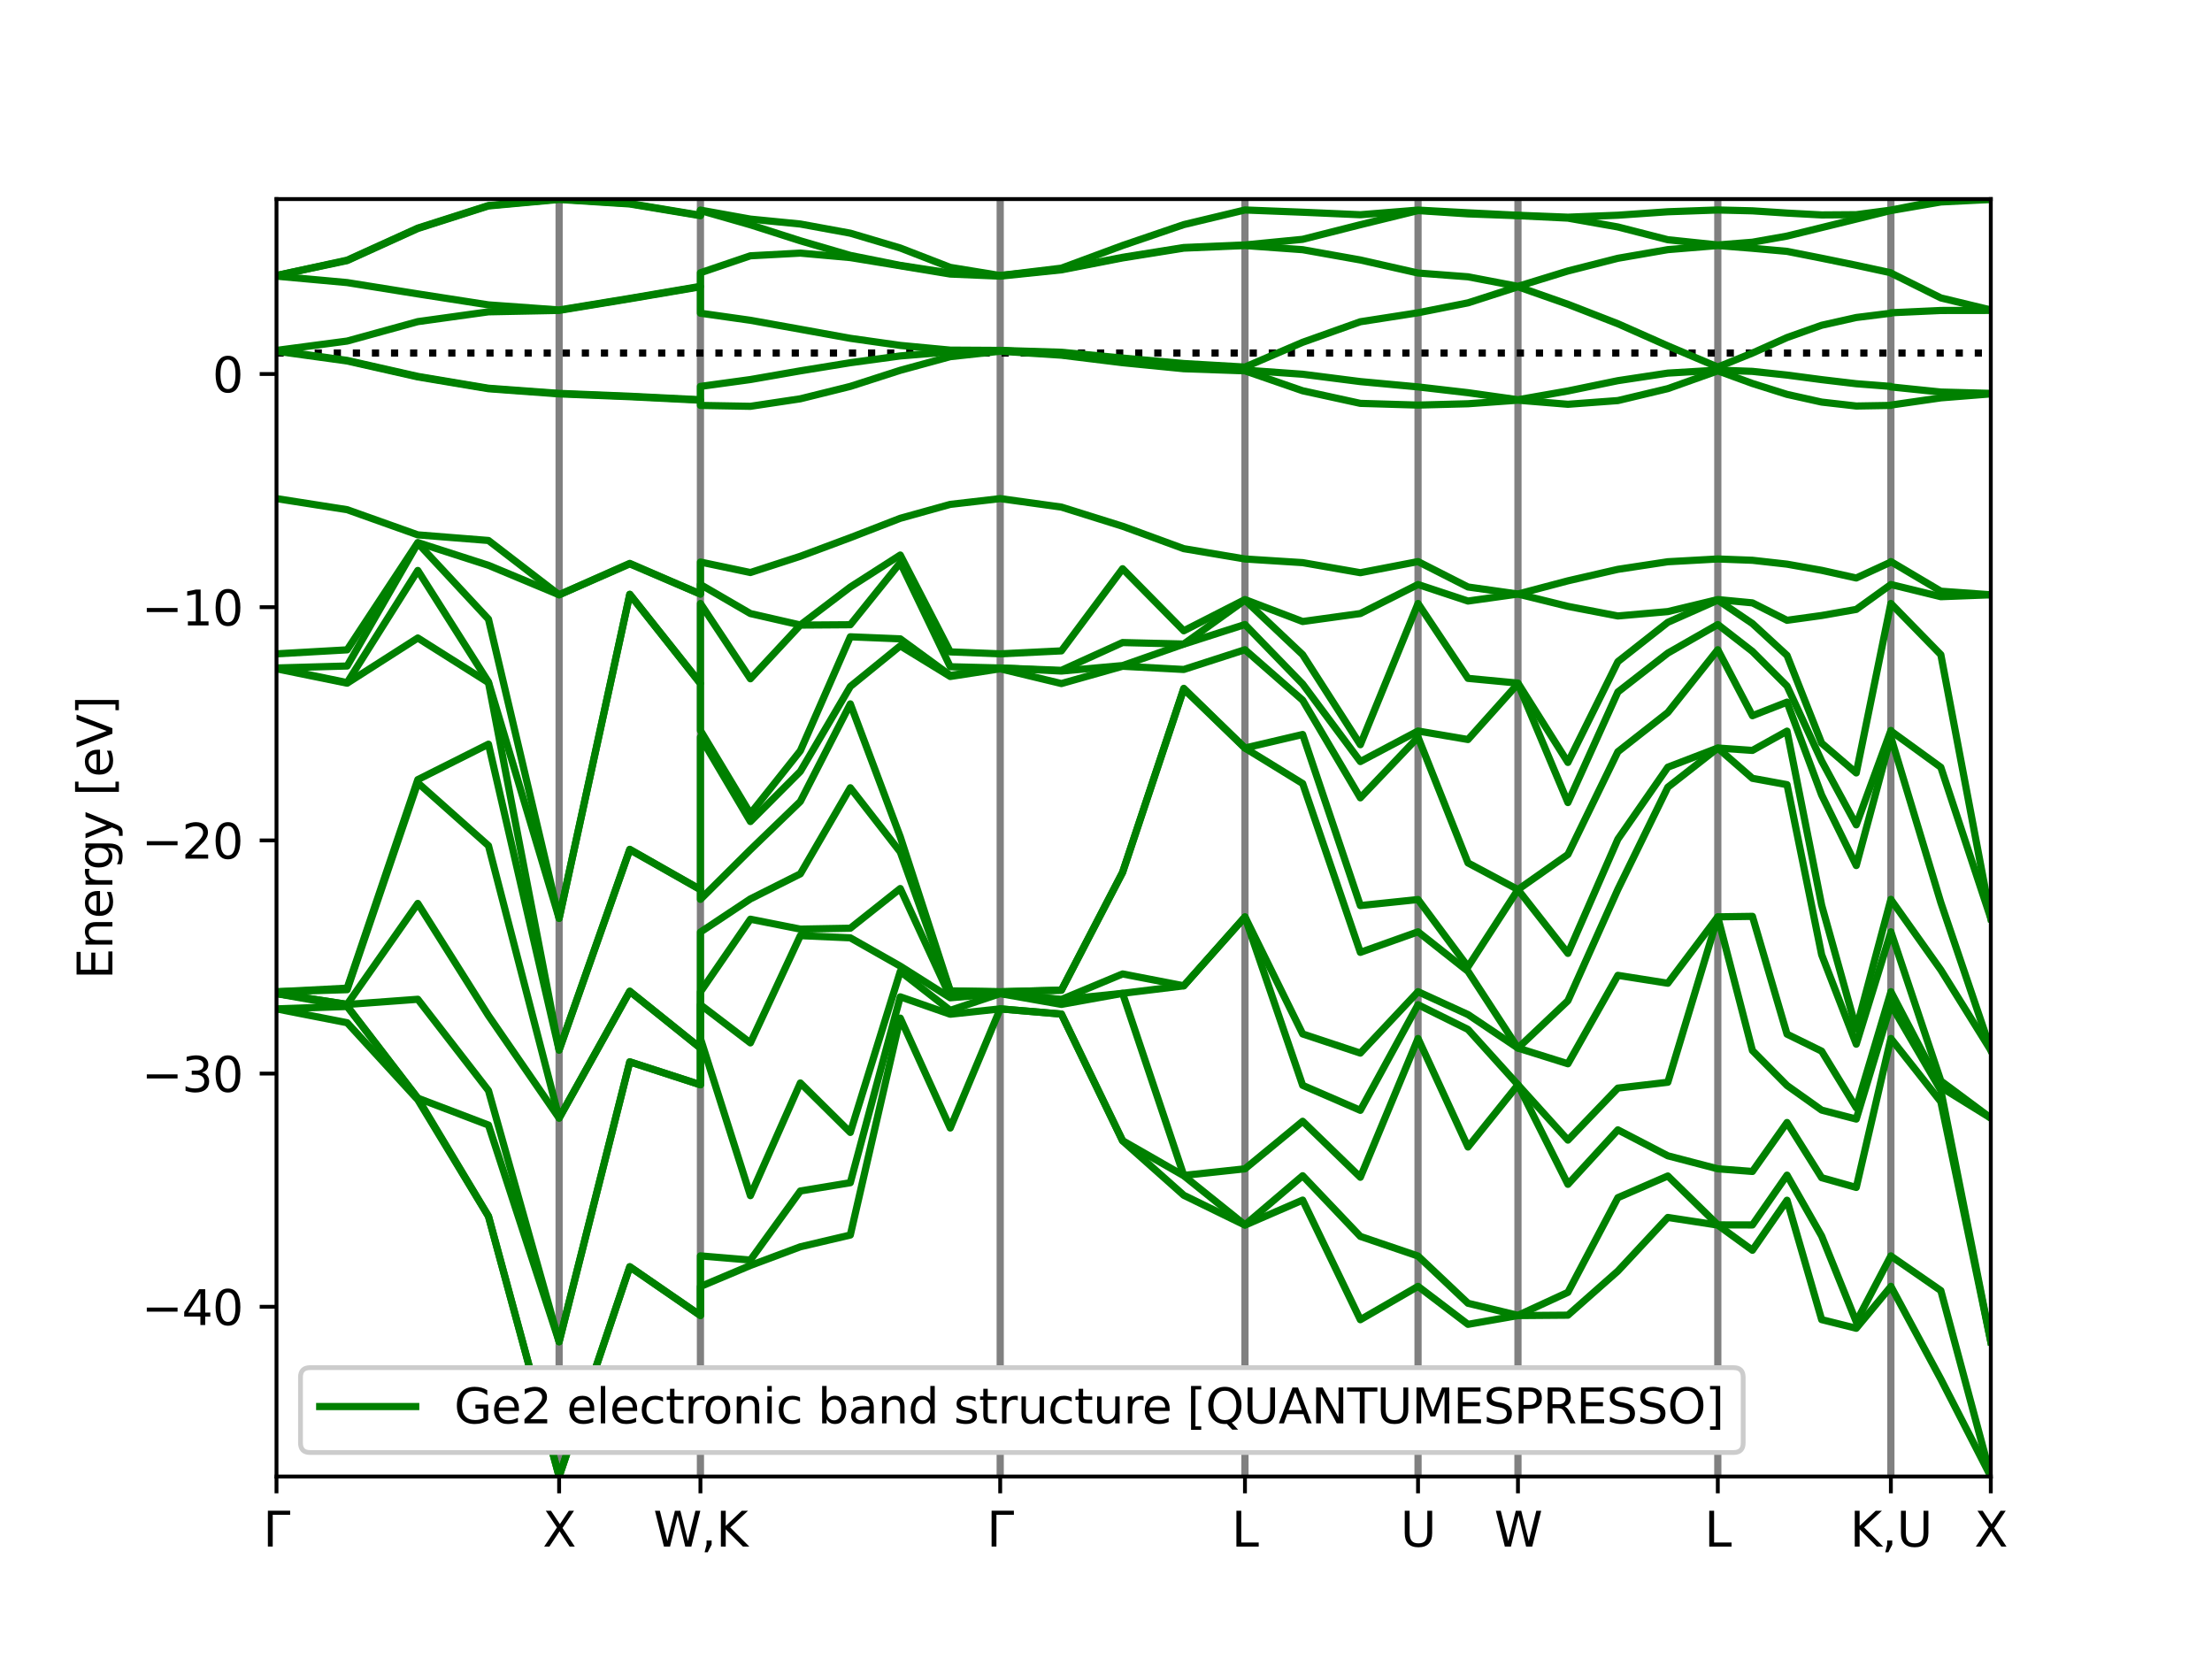 <?xml version="1.0" encoding="utf-8" standalone="no"?>
<!DOCTYPE svg PUBLIC "-//W3C//DTD SVG 1.1//EN"
  "http://www.w3.org/Graphics/SVG/1.1/DTD/svg11.dtd">
<svg xmlns:xlink="http://www.w3.org/1999/xlink" width="460.8pt" height="345.6pt" viewBox="0 0 460.8 345.6" xmlns="http://www.w3.org/2000/svg" version="1.1">
 <defs>
  <style type="text/css">*{stroke-linejoin: round; stroke-linecap: butt}</style>
 </defs>
 <g id="figure_1">
  <g id="patch_1">
   <path d="M 0 345.6 
L 460.8 345.6 
L 460.8 0 
L 0 0 
z
" style="fill: #ffffff"/>
  </g>
  <g id="axes_1">
   <g id="patch_2">
    <path d="M 57.6 307.584 
L 414.72 307.584 
L 414.72 41.472 
L 57.6 41.472 
z
" style="fill: #ffffff"/>
   </g>
   <g id="matplotlib.axis_1">
    <g id="xtick_1">
     <g id="line2d_1">
      <defs>
       <path id="m30d24a0633" d="M 0 0 
L 0 3.5 
" style="stroke: #000000; stroke-width: 0.8"/>
      </defs>
      <g>
       <use xlink:href="#m30d24a0633" x="57.6" y="307.584" style="stroke: #000000; stroke-width: 0.8"/>
      </g>
     </g>
     <g id="text_1">
      <!-- $\Gamma$ -->
      <g transform="translate(54.8 322.182) scale(0.1 -0.1)">
       <defs>
        <path id="DejaVuSans-393" d="M 628 0 
L 628 4666 
L 3531 4666 
L 3531 4134 
L 1259 4134 
L 1259 0 
L 628 0 
z
" transform="scale(0.016)"/>
       </defs>
       <use xlink:href="#DejaVuSans-393" transform="translate(0 0.094)"/>
      </g>
     </g>
    </g>
    <g id="xtick_2">
     <g id="line2d_2">
      <g>
       <use xlink:href="#m30d24a0633" x="116.476" y="307.584" style="stroke: #000000; stroke-width: 0.8"/>
      </g>
     </g>
     <g id="text_2">
      <!-- X -->
      <g transform="translate(113.051 322.182) scale(0.1 -0.1)">
       <defs>
        <path id="DejaVuSans-58" d="M 403 4666 
L 1081 4666 
L 2241 2931 
L 3406 4666 
L 4084 4666 
L 2584 2425 
L 4184 0 
L 3506 0 
L 2194 1984 
L 872 0 
L 191 0 
L 1856 2491 
L 403 4666 
z
" transform="scale(0.016)"/>
       </defs>
       <use xlink:href="#DejaVuSans-58"/>
      </g>
     </g>
    </g>
    <g id="xtick_3">
     <g id="line2d_3">
      <g>
       <use xlink:href="#m30d24a0633" x="145.914" y="307.584" style="stroke: #000000; stroke-width: 0.8"/>
      </g>
     </g>
     <g id="text_3">
      <!-- W,K -->
      <g transform="translate(136.102 322.182) scale(0.1 -0.1)">
       <defs>
        <path id="DejaVuSans-57" d="M 213 4666 
L 850 4666 
L 1831 722 
L 2809 4666 
L 3519 4666 
L 4500 722 
L 5478 4666 
L 6119 4666 
L 4947 0 
L 4153 0 
L 3169 4050 
L 2175 0 
L 1381 0 
L 213 4666 
z
" transform="scale(0.016)"/>
        <path id="DejaVuSans-2c" d="M 750 794 
L 1409 794 
L 1409 256 
L 897 -744 
L 494 -744 
L 750 256 
L 750 794 
z
" transform="scale(0.016)"/>
        <path id="DejaVuSans-4b" d="M 628 4666 
L 1259 4666 
L 1259 2694 
L 3353 4666 
L 4166 4666 
L 1850 2491 
L 4331 0 
L 3500 0 
L 1259 2247 
L 1259 0 
L 628 0 
L 628 4666 
z
" transform="scale(0.016)"/>
       </defs>
       <use xlink:href="#DejaVuSans-57"/>
       <use xlink:href="#DejaVuSans-2c" x="98.877"/>
       <use xlink:href="#DejaVuSans-4b" x="130.664"/>
      </g>
     </g>
    </g>
    <g id="xtick_4">
     <g id="line2d_4">
      <g>
       <use xlink:href="#m30d24a0633" x="208.361" y="307.584" style="stroke: #000000; stroke-width: 0.8"/>
      </g>
     </g>
     <g id="text_4">
      <!-- $\Gamma$ -->
      <g transform="translate(205.561 322.182) scale(0.1 -0.1)">
       <use xlink:href="#DejaVuSans-393" transform="translate(0 0.094)"/>
      </g>
     </g>
    </g>
    <g id="xtick_5">
     <g id="line2d_5">
      <g>
       <use xlink:href="#m30d24a0633" x="259.349" y="307.584" style="stroke: #000000; stroke-width: 0.8"/>
      </g>
     </g>
     <g id="text_5">
      <!-- L -->
      <g transform="translate(256.563 322.182) scale(0.1 -0.1)">
       <defs>
        <path id="DejaVuSans-4c" d="M 628 4666 
L 1259 4666 
L 1259 531 
L 3531 531 
L 3531 0 
L 628 0 
L 628 4666 
z
" transform="scale(0.016)"/>
       </defs>
       <use xlink:href="#DejaVuSans-4c"/>
      </g>
     </g>
    </g>
    <g id="xtick_6">
     <g id="line2d_6">
      <g>
       <use xlink:href="#m30d24a0633" x="295.403" y="307.584" style="stroke: #000000; stroke-width: 0.8"/>
      </g>
     </g>
     <g id="text_6">
      <!-- U -->
      <g transform="translate(291.744 322.182) scale(0.1 -0.1)">
       <defs>
        <path id="DejaVuSans-55" d="M 556 4666 
L 1191 4666 
L 1191 1831 
Q 1191 1081 1462 751 
Q 1734 422 2344 422 
Q 2950 422 3222 751 
Q 3494 1081 3494 1831 
L 3494 4666 
L 4128 4666 
L 4128 1753 
Q 4128 841 3676 375 
Q 3225 -91 2344 -91 
Q 1459 -91 1007 375 
Q 556 841 556 1753 
L 556 4666 
z
" transform="scale(0.016)"/>
       </defs>
       <use xlink:href="#DejaVuSans-55"/>
      </g>
     </g>
    </g>
    <g id="xtick_7">
     <g id="line2d_7">
      <g>
       <use xlink:href="#m30d24a0633" x="316.219" y="307.584" style="stroke: #000000; stroke-width: 0.8"/>
      </g>
     </g>
     <g id="text_7">
      <!-- W -->
      <g transform="translate(311.275 322.182) scale(0.1 -0.1)">
       <use xlink:href="#DejaVuSans-57"/>
      </g>
     </g>
    </g>
    <g id="xtick_8">
     <g id="line2d_8">
      <g>
       <use xlink:href="#m30d24a0633" x="357.85" y="307.584" style="stroke: #000000; stroke-width: 0.8"/>
      </g>
     </g>
     <g id="text_8">
      <!-- L -->
      <g transform="translate(355.064 322.182) scale(0.1 -0.1)">
       <use xlink:href="#DejaVuSans-4c"/>
      </g>
     </g>
    </g>
    <g id="xtick_9">
     <g id="line2d_9">
      <g>
       <use xlink:href="#m30d24a0633" x="393.904" y="307.584" style="stroke: #000000; stroke-width: 0.8"/>
      </g>
     </g>
     <g id="text_9">
      <!-- K,U -->
      <g transform="translate(385.377 322.182) scale(0.1 -0.1)">
       <use xlink:href="#DejaVuSans-4b"/>
       <use xlink:href="#DejaVuSans-2c" x="65.576"/>
       <use xlink:href="#DejaVuSans-55" x="97.363"/>
      </g>
     </g>
    </g>
    <g id="xtick_10">
     <g id="line2d_10">
      <g>
       <use xlink:href="#m30d24a0633" x="414.72" y="307.584" style="stroke: #000000; stroke-width: 0.8"/>
      </g>
     </g>
     <g id="text_10">
      <!-- X -->
      <g transform="translate(411.295 322.182) scale(0.1 -0.1)">
       <use xlink:href="#DejaVuSans-58"/>
      </g>
     </g>
    </g>
   </g>
   <g id="matplotlib.axis_2">
    <g id="ytick_1">
     <g id="line2d_11">
      <defs>
       <path id="m756bd1f5ba" d="M 0 0 
L -3.5 0 
" style="stroke: #000000; stroke-width: 0.8"/>
      </defs>
      <g>
       <use xlink:href="#m756bd1f5ba" x="57.6" y="272.227" style="stroke: #000000; stroke-width: 0.8"/>
      </g>
     </g>
     <g id="text_11">
      <!-- −40 -->
      <g transform="translate(29.495 276.027) scale(0.1 -0.1)">
       <defs>
        <path id="DejaVuSans-2212" d="M 678 2272 
L 4684 2272 
L 4684 1741 
L 678 1741 
L 678 2272 
z
" transform="scale(0.016)"/>
        <path id="DejaVuSans-34" d="M 2419 4116 
L 825 1625 
L 2419 1625 
L 2419 4116 
z
M 2253 4666 
L 3047 4666 
L 3047 1625 
L 3713 1625 
L 3713 1100 
L 3047 1100 
L 3047 0 
L 2419 0 
L 2419 1100 
L 313 1100 
L 313 1709 
L 2253 4666 
z
" transform="scale(0.016)"/>
        <path id="DejaVuSans-30" d="M 2034 4250 
Q 1547 4250 1301 3770 
Q 1056 3291 1056 2328 
Q 1056 1369 1301 889 
Q 1547 409 2034 409 
Q 2525 409 2770 889 
Q 3016 1369 3016 2328 
Q 3016 3291 2770 3770 
Q 2525 4250 2034 4250 
z
M 2034 4750 
Q 2819 4750 3233 4129 
Q 3647 3509 3647 2328 
Q 3647 1150 3233 529 
Q 2819 -91 2034 -91 
Q 1250 -91 836 529 
Q 422 1150 422 2328 
Q 422 3509 836 4129 
Q 1250 4750 2034 4750 
z
" transform="scale(0.016)"/>
       </defs>
       <use xlink:href="#DejaVuSans-2212"/>
       <use xlink:href="#DejaVuSans-34" x="83.789"/>
       <use xlink:href="#DejaVuSans-30" x="147.412"/>
      </g>
     </g>
    </g>
    <g id="ytick_2">
     <g id="line2d_12">
      <g>
       <use xlink:href="#m756bd1f5ba" x="57.6" y="223.649" style="stroke: #000000; stroke-width: 0.8"/>
      </g>
     </g>
     <g id="text_12">
      <!-- −30 -->
      <g transform="translate(29.495 227.448) scale(0.1 -0.1)">
       <defs>
        <path id="DejaVuSans-33" d="M 2597 2516 
Q 3050 2419 3304 2112 
Q 3559 1806 3559 1356 
Q 3559 666 3084 287 
Q 2609 -91 1734 -91 
Q 1441 -91 1130 -33 
Q 819 25 488 141 
L 488 750 
Q 750 597 1062 519 
Q 1375 441 1716 441 
Q 2309 441 2620 675 
Q 2931 909 2931 1356 
Q 2931 1769 2642 2001 
Q 2353 2234 1838 2234 
L 1294 2234 
L 1294 2753 
L 1863 2753 
Q 2328 2753 2575 2939 
Q 2822 3125 2822 3475 
Q 2822 3834 2567 4026 
Q 2313 4219 1838 4219 
Q 1578 4219 1281 4162 
Q 984 4106 628 3988 
L 628 4550 
Q 988 4650 1302 4700 
Q 1616 4750 1894 4750 
Q 2613 4750 3031 4423 
Q 3450 4097 3450 3541 
Q 3450 3153 3228 2886 
Q 3006 2619 2597 2516 
z
" transform="scale(0.016)"/>
       </defs>
       <use xlink:href="#DejaVuSans-2212"/>
       <use xlink:href="#DejaVuSans-33" x="83.789"/>
       <use xlink:href="#DejaVuSans-30" x="147.412"/>
      </g>
     </g>
    </g>
    <g id="ytick_3">
     <g id="line2d_13">
      <g>
       <use xlink:href="#m756bd1f5ba" x="57.6" y="175.07" style="stroke: #000000; stroke-width: 0.8"/>
      </g>
     </g>
     <g id="text_13">
      <!-- −20 -->
      <g transform="translate(29.495 178.869) scale(0.1 -0.1)">
       <defs>
        <path id="DejaVuSans-32" d="M 1228 531 
L 3431 531 
L 3431 0 
L 469 0 
L 469 531 
Q 828 903 1448 1529 
Q 2069 2156 2228 2338 
Q 2531 2678 2651 2914 
Q 2772 3150 2772 3378 
Q 2772 3750 2511 3984 
Q 2250 4219 1831 4219 
Q 1534 4219 1204 4116 
Q 875 4013 500 3803 
L 500 4441 
Q 881 4594 1212 4672 
Q 1544 4750 1819 4750 
Q 2544 4750 2975 4387 
Q 3406 4025 3406 3419 
Q 3406 3131 3298 2873 
Q 3191 2616 2906 2266 
Q 2828 2175 2409 1742 
Q 1991 1309 1228 531 
z
" transform="scale(0.016)"/>
       </defs>
       <use xlink:href="#DejaVuSans-2212"/>
       <use xlink:href="#DejaVuSans-32" x="83.789"/>
       <use xlink:href="#DejaVuSans-30" x="147.412"/>
      </g>
     </g>
    </g>
    <g id="ytick_4">
     <g id="line2d_14">
      <g>
       <use xlink:href="#m756bd1f5ba" x="57.6" y="126.491" style="stroke: #000000; stroke-width: 0.8"/>
      </g>
     </g>
     <g id="text_14">
      <!-- −10 -->
      <g transform="translate(29.495 130.29) scale(0.1 -0.1)">
       <defs>
        <path id="DejaVuSans-31" d="M 794 531 
L 1825 531 
L 1825 4091 
L 703 3866 
L 703 4441 
L 1819 4666 
L 2450 4666 
L 2450 531 
L 3481 531 
L 3481 0 
L 794 0 
L 794 531 
z
" transform="scale(0.016)"/>
       </defs>
       <use xlink:href="#DejaVuSans-2212"/>
       <use xlink:href="#DejaVuSans-31" x="83.789"/>
       <use xlink:href="#DejaVuSans-30" x="147.412"/>
      </g>
     </g>
    </g>
    <g id="ytick_5">
     <g id="line2d_15">
      <g>
       <use xlink:href="#m756bd1f5ba" x="57.6" y="77.912" style="stroke: #000000; stroke-width: 0.8"/>
      </g>
     </g>
     <g id="text_15">
      <!-- 0 -->
      <g transform="translate(44.237 81.712) scale(0.1 -0.1)">
       <use xlink:href="#DejaVuSans-30"/>
      </g>
     </g>
    </g>
    <g id="text_16">
     <!-- Energy [eV] -->
     <g transform="translate(23.416 204.022) rotate(-90) scale(0.1 -0.1)">
      <defs>
       <path id="DejaVuSans-45" d="M 628 4666 
L 3578 4666 
L 3578 4134 
L 1259 4134 
L 1259 2753 
L 3481 2753 
L 3481 2222 
L 1259 2222 
L 1259 531 
L 3634 531 
L 3634 0 
L 628 0 
L 628 4666 
z
" transform="scale(0.016)"/>
       <path id="DejaVuSans-6e" d="M 3513 2113 
L 3513 0 
L 2938 0 
L 2938 2094 
Q 2938 2591 2744 2837 
Q 2550 3084 2163 3084 
Q 1697 3084 1428 2787 
Q 1159 2491 1159 1978 
L 1159 0 
L 581 0 
L 581 3500 
L 1159 3500 
L 1159 2956 
Q 1366 3272 1645 3428 
Q 1925 3584 2291 3584 
Q 2894 3584 3203 3211 
Q 3513 2838 3513 2113 
z
" transform="scale(0.016)"/>
       <path id="DejaVuSans-65" d="M 3597 1894 
L 3597 1613 
L 953 1613 
Q 991 1019 1311 708 
Q 1631 397 2203 397 
Q 2534 397 2845 478 
Q 3156 559 3463 722 
L 3463 178 
Q 3153 47 2828 -22 
Q 2503 -91 2169 -91 
Q 1331 -91 842 396 
Q 353 884 353 1716 
Q 353 2575 817 3079 
Q 1281 3584 2069 3584 
Q 2775 3584 3186 3129 
Q 3597 2675 3597 1894 
z
M 3022 2063 
Q 3016 2534 2758 2815 
Q 2500 3097 2075 3097 
Q 1594 3097 1305 2825 
Q 1016 2553 972 2059 
L 3022 2063 
z
" transform="scale(0.016)"/>
       <path id="DejaVuSans-72" d="M 2631 2963 
Q 2534 3019 2420 3045 
Q 2306 3072 2169 3072 
Q 1681 3072 1420 2755 
Q 1159 2438 1159 1844 
L 1159 0 
L 581 0 
L 581 3500 
L 1159 3500 
L 1159 2956 
Q 1341 3275 1631 3429 
Q 1922 3584 2338 3584 
Q 2397 3584 2469 3576 
Q 2541 3569 2628 3553 
L 2631 2963 
z
" transform="scale(0.016)"/>
       <path id="DejaVuSans-67" d="M 2906 1791 
Q 2906 2416 2648 2759 
Q 2391 3103 1925 3103 
Q 1463 3103 1205 2759 
Q 947 2416 947 1791 
Q 947 1169 1205 825 
Q 1463 481 1925 481 
Q 2391 481 2648 825 
Q 2906 1169 2906 1791 
z
M 3481 434 
Q 3481 -459 3084 -895 
Q 2688 -1331 1869 -1331 
Q 1566 -1331 1297 -1286 
Q 1028 -1241 775 -1147 
L 775 -588 
Q 1028 -725 1275 -790 
Q 1522 -856 1778 -856 
Q 2344 -856 2625 -561 
Q 2906 -266 2906 331 
L 2906 616 
Q 2728 306 2450 153 
Q 2172 0 1784 0 
Q 1141 0 747 490 
Q 353 981 353 1791 
Q 353 2603 747 3093 
Q 1141 3584 1784 3584 
Q 2172 3584 2450 3431 
Q 2728 3278 2906 2969 
L 2906 3500 
L 3481 3500 
L 3481 434 
z
" transform="scale(0.016)"/>
       <path id="DejaVuSans-79" d="M 2059 -325 
Q 1816 -950 1584 -1140 
Q 1353 -1331 966 -1331 
L 506 -1331 
L 506 -850 
L 844 -850 
Q 1081 -850 1212 -737 
Q 1344 -625 1503 -206 
L 1606 56 
L 191 3500 
L 800 3500 
L 1894 763 
L 2988 3500 
L 3597 3500 
L 2059 -325 
z
" transform="scale(0.016)"/>
       <path id="DejaVuSans-20" transform="scale(0.016)"/>
       <path id="DejaVuSans-5b" d="M 550 4863 
L 1875 4863 
L 1875 4416 
L 1125 4416 
L 1125 -397 
L 1875 -397 
L 1875 -844 
L 550 -844 
L 550 4863 
z
" transform="scale(0.016)"/>
       <path id="DejaVuSans-56" d="M 1831 0 
L 50 4666 
L 709 4666 
L 2188 738 
L 3669 4666 
L 4325 4666 
L 2547 0 
L 1831 0 
z
" transform="scale(0.016)"/>
       <path id="DejaVuSans-5d" d="M 1947 4863 
L 1947 -844 
L 622 -844 
L 622 -397 
L 1369 -397 
L 1369 4416 
L 622 4416 
L 622 4863 
L 1947 4863 
z
" transform="scale(0.016)"/>
      </defs>
      <use xlink:href="#DejaVuSans-45"/>
      <use xlink:href="#DejaVuSans-6e" x="63.184"/>
      <use xlink:href="#DejaVuSans-65" x="126.562"/>
      <use xlink:href="#DejaVuSans-72" x="188.086"/>
      <use xlink:href="#DejaVuSans-67" x="227.449"/>
      <use xlink:href="#DejaVuSans-79" x="290.926"/>
      <use xlink:href="#DejaVuSans-20" x="350.105"/>
      <use xlink:href="#DejaVuSans-5b" x="381.893"/>
      <use xlink:href="#DejaVuSans-65" x="420.906"/>
      <use xlink:href="#DejaVuSans-56" x="482.43"/>
      <use xlink:href="#DejaVuSans-5d" x="550.838"/>
     </g>
    </g>
   </g>
   <g id="line2d_16">
    <path d="M 116.476 307.584 
L 116.476 41.472 
" clip-path="url(#pcd74cc0072)" style="fill: none; stroke: #808080; stroke-width: 1.5; stroke-linecap: square"/>
   </g>
   <g id="line2d_17">
    <path d="M 145.914 307.584 
L 145.914 41.472 
" clip-path="url(#pcd74cc0072)" style="fill: none; stroke: #808080; stroke-width: 1.5; stroke-linecap: square"/>
   </g>
   <g id="line2d_18">
    <path d="M 208.361 307.584 
L 208.361 41.472 
" clip-path="url(#pcd74cc0072)" style="fill: none; stroke: #808080; stroke-width: 1.5; stroke-linecap: square"/>
   </g>
   <g id="line2d_19">
    <path d="M 259.349 307.584 
L 259.349 41.472 
" clip-path="url(#pcd74cc0072)" style="fill: none; stroke: #808080; stroke-width: 1.5; stroke-linecap: square"/>
   </g>
   <g id="line2d_20">
    <path d="M 295.403 307.584 
L 295.403 41.472 
" clip-path="url(#pcd74cc0072)" style="fill: none; stroke: #808080; stroke-width: 1.5; stroke-linecap: square"/>
   </g>
   <g id="line2d_21">
    <path d="M 316.219 307.584 
L 316.219 41.472 
" clip-path="url(#pcd74cc0072)" style="fill: none; stroke: #808080; stroke-width: 1.5; stroke-linecap: square"/>
   </g>
   <g id="line2d_22">
    <path d="M 357.85 307.584 
L 357.85 41.472 
" clip-path="url(#pcd74cc0072)" style="fill: none; stroke: #808080; stroke-width: 1.5; stroke-linecap: square"/>
   </g>
   <g id="line2d_23">
    <path d="M 393.904 307.584 
L 393.904 41.472 
" clip-path="url(#pcd74cc0072)" style="fill: none; stroke: #808080; stroke-width: 1.5; stroke-linecap: square"/>
   </g>
   <g id="line2d_24">
    <path d="M 57.6 73.545 
L 414.72 73.545 
" clip-path="url(#pcd74cc0072)" style="fill: none; stroke-dasharray: 1.5,2.475; stroke-dashoffset: 0; stroke: #000000; stroke-width: 1.5"/>
   </g>
   <g id="line2d_25">
    <path d="M 57.6 210.168 
L 72.319 213.052 
L 87.038 229.104 
L 101.757 253.387 
L 116.476 307.584 
L 131.195 263.913 
L 145.914 274.058 
L 145.914 268.006 
L 156.322 263.618 
L 166.73 259.729 
L 177.137 257.279 
L 187.545 212.094 
L 197.953 234.986 
L 208.361 210.168 
L 221.108 211.248 
L 233.855 237.664 
L 246.602 248.996 
L 259.349 255.214 
L 271.367 250.002 
L 283.385 274.92 
L 295.403 267.972 
L 305.811 275.884 
L 316.219 274.058 
L 326.627 273.974 
L 337.035 264.782 
L 347.442 253.615 
L 357.85 255.214 
L 365.061 260.45 
L 372.272 250.035 
L 379.483 274.903 
L 386.693 276.702 
L 393.904 268.006 
L 393.904 267.972 
L 404.312 287.298 
L 414.72 307.584 
" clip-path="url(#pcd74cc0072)" style="fill: none; stroke: #008000; stroke-width: 1.5; stroke-linecap: square"/>
   </g>
   <g id="line2d_26">
    <path d="M 57.6 210.168 
L 72.319 209.669 
L 87.038 228.801 
L 101.757 253.354 
L 116.476 307.554 
L 131.195 263.875 
L 145.914 274.014 
L 145.914 261.624 
L 156.322 262.491 
L 166.73 248.104 
L 177.137 246.381 
L 187.545 207.659 
L 197.953 211.282 
L 208.361 210.168 
L 221.108 211.247 
L 233.855 237.615 
L 246.602 244.923 
L 259.349 255.164 
L 271.367 244.928 
L 283.385 257.565 
L 295.403 261.653 
L 305.811 271.494 
L 316.219 274.014 
L 326.627 269.215 
L 337.035 249.497 
L 347.442 244.979 
L 357.85 255.164 
L 365.061 255.18 
L 372.272 244.804 
L 379.483 257.493 
L 386.693 275.363 
L 393.904 261.624 
L 393.904 261.653 
L 404.312 268.852 
L 414.72 307.554 
" clip-path="url(#pcd74cc0072)" style="fill: none; stroke: #008000; stroke-width: 1.5; stroke-linecap: square"/>
   </g>
   <g id="line2d_27">
    <path d="M 57.6 206.989 
L 72.319 209.572 
L 87.038 228.765 
L 101.757 234.369 
L 116.476 279.504 
L 131.195 221.21 
L 145.914 225.979 
L 145.914 216.332 
L 156.322 249.075 
L 166.73 225.602 
L 177.137 235.903 
L 187.545 202.374 
L 197.953 210.476 
L 208.361 206.989 
L 221.108 209.234 
L 233.855 206.933 
L 246.602 244.86 
L 259.349 243.487 
L 271.367 233.584 
L 283.385 245.246 
L 295.403 216.341 
L 305.811 238.942 
L 316.219 225.979 
L 326.627 246.714 
L 337.035 235.37 
L 347.442 240.774 
L 357.85 243.487 
L 365.061 244.036 
L 372.272 233.84 
L 379.483 245.336 
L 386.693 247.364 
L 393.904 216.332 
L 393.904 216.341 
L 404.312 229.51 
L 414.72 279.504 
" clip-path="url(#pcd74cc0072)" style="fill: none; stroke: #008000; stroke-width: 1.5; stroke-linecap: square"/>
   </g>
   <g id="line2d_28">
    <path d="M 57.6 206.954 
L 72.319 209.249 
L 87.038 208.168 
L 101.757 227.182 
L 116.476 279.502 
L 131.195 221.199 
L 145.914 225.978 
L 145.914 209.308 
L 156.322 217.252 
L 166.73 194.908 
L 177.137 195.369 
L 187.545 201.268 
L 197.953 207.857 
L 208.361 206.954 
L 221.108 208.255 
L 233.855 206.926 
L 246.602 205.37 
L 259.349 191.044 
L 271.367 226.094 
L 283.385 231.301 
L 295.403 209.301 
L 305.811 214.451 
L 316.219 225.978 
L 326.627 237.504 
L 337.035 226.672 
L 347.442 225.452 
L 357.85 191.044 
L 365.061 218.85 
L 372.272 226.13 
L 379.483 231.255 
L 386.693 233.122 
L 393.904 209.308 
L 393.904 209.301 
L 404.312 227.137 
L 414.72 279.502 
" clip-path="url(#pcd74cc0072)" style="fill: none; stroke: #008000; stroke-width: 1.5; stroke-linecap: square"/>
   </g>
   <g id="line2d_29">
    <path d="M 57.6 206.954 
L 72.319 209.226 
L 87.038 188.203 
L 101.757 211.571 
L 116.476 232.921 
L 131.195 206.512 
L 145.914 218.335 
L 145.914 206.629 
L 156.322 191.487 
L 166.73 193.553 
L 177.137 193.364 
L 187.545 185.099 
L 197.953 207.674 
L 208.361 206.954 
L 221.108 208.205 
L 233.855 202.891 
L 246.602 205.356 
L 259.349 190.996 
L 271.367 215.39 
L 283.385 219.378 
L 295.403 206.587 
L 305.811 211.348 
L 316.219 218.335 
L 326.627 221.601 
L 337.035 203.181 
L 347.442 204.825 
L 357.85 190.996 
L 365.061 190.892 
L 372.272 215.434 
L 379.483 218.975 
L 386.693 230.775 
L 393.904 206.629 
L 393.904 206.587 
L 404.312 226.485 
L 414.72 232.921 
" clip-path="url(#pcd74cc0072)" style="fill: none; stroke: #008000; stroke-width: 1.5; stroke-linecap: square"/>
   </g>
   <g id="line2d_30">
    <path d="M 57.6 206.613 
L 72.319 206.166 
L 87.038 163.075 
L 101.757 176.171 
L 116.476 232.91 
L 131.195 206.497 
L 145.914 218.33 
L 145.914 194.172 
L 156.322 187.259 
L 166.73 182.038 
L 177.137 164.107 
L 187.545 177.484 
L 197.953 206.44 
L 208.361 206.613 
L 221.108 206.284 
L 233.855 181.727 
L 246.602 143.541 
L 259.349 155.842 
L 271.367 163.223 
L 283.385 198.392 
L 295.403 194.113 
L 305.811 202.343 
L 316.219 218.33 
L 326.627 208.472 
L 337.035 185.267 
L 347.442 163.989 
L 357.85 155.842 
L 365.061 162.139 
L 372.272 163.46 
L 379.483 198.892 
L 386.693 217.52 
L 393.904 194.172 
L 393.904 194.113 
L 404.312 225.172 
L 414.72 232.91 
" clip-path="url(#pcd74cc0072)" style="fill: none; stroke: #008000; stroke-width: 1.5; stroke-linecap: square"/>
   </g>
   <g id="line2d_31">
    <path d="M 57.6 206.613 
L 72.319 205.85 
L 87.038 162.41 
L 101.757 155.024 
L 116.476 218.781 
L 131.195 177.014 
L 145.914 185.326 
L 145.914 187.351 
L 156.322 177.008 
L 166.73 166.961 
L 177.137 146.634 
L 187.545 174.336 
L 197.953 206.414 
L 208.361 206.613 
L 221.108 206.268 
L 233.855 181.724 
L 246.602 143.396 
L 259.349 155.826 
L 271.367 153.006 
L 283.385 188.644 
L 295.403 187.39 
L 305.811 201.401 
L 316.219 185.326 
L 326.627 198.605 
L 337.035 174.814 
L 347.442 159.817 
L 357.85 155.826 
L 365.061 156.325 
L 372.272 152.312 
L 379.483 188.568 
L 386.693 214.34 
L 393.904 187.351 
L 393.904 187.39 
L 404.312 202.051 
L 414.72 218.781 
" clip-path="url(#pcd74cc0072)" style="fill: none; stroke: #008000; stroke-width: 1.5; stroke-linecap: square"/>
   </g>
   <g id="line2d_32">
    <path d="M 57.6 139.321 
L 72.319 142.316 
L 87.038 132.905 
L 101.757 142.201 
L 116.476 218.68 
L 131.195 176.93 
L 145.914 185.316 
L 145.914 153.548 
L 156.322 171.139 
L 166.73 160.699 
L 177.137 143.011 
L 187.545 134.545 
L 197.953 140.923 
L 208.361 139.321 
L 221.108 142.396 
L 233.855 138.792 
L 246.602 139.464 
L 259.349 135.349 
L 271.367 145.861 
L 283.385 166.203 
L 295.403 153.578 
L 305.811 179.764 
L 316.219 185.316 
L 326.627 177.996 
L 337.035 156.594 
L 347.442 148.423 
L 357.85 135.349 
L 365.061 149.094 
L 372.272 146.269 
L 379.483 165.622 
L 386.693 180.31 
L 393.904 153.548 
L 393.904 153.578 
L 404.312 188.026 
L 414.72 218.68 
" clip-path="url(#pcd74cc0072)" style="fill: none; stroke: #008000; stroke-width: 1.5; stroke-linecap: square"/>
   </g>
   <g id="line2d_33">
    <path d="M 57.6 139.153 
L 72.319 142.205 
L 87.038 118.839 
L 101.757 142.079 
L 116.476 191.303 
L 131.195 123.818 
L 145.914 142.433 
L 145.914 152.17 
L 156.322 169.49 
L 166.73 156.398 
L 177.137 132.658 
L 187.545 133.084 
L 197.953 140.698 
L 208.361 139.153 
L 221.108 139.792 
L 233.855 138.651 
L 246.602 134.181 
L 259.349 130.1 
L 271.367 142.492 
L 283.385 158.643 
L 295.403 152.283 
L 305.811 154.055 
L 316.219 142.433 
L 326.627 167.189 
L 337.035 144.151 
L 347.442 136.049 
L 357.85 130.1 
L 365.061 135.703 
L 372.272 142.917 
L 379.483 158.523 
L 386.693 171.834 
L 393.904 152.17 
L 393.904 152.283 
L 404.312 159.839 
L 414.72 191.303 
" clip-path="url(#pcd74cc0072)" style="fill: none; stroke: #008000; stroke-width: 1.5; stroke-linecap: square"/>
   </g>
   <g id="line2d_34">
    <path d="M 57.6 139.153 
L 72.319 138.74 
L 87.038 113.156 
L 101.757 128.985 
L 116.476 191.3 
L 131.195 123.808 
L 145.914 142.301 
L 145.914 125.72 
L 156.322 141.403 
L 166.73 130.217 
L 177.137 130.143 
L 187.545 117.213 
L 197.953 138.892 
L 208.361 139.153 
L 221.108 139.645 
L 233.855 133.855 
L 246.602 134.165 
L 259.349 125.019 
L 271.367 136.381 
L 283.385 155.133 
L 295.403 125.72 
L 305.811 141.316 
L 316.219 142.301 
L 326.627 158.828 
L 337.035 137.834 
L 347.442 129.64 
L 357.85 125.019 
L 365.061 129.895 
L 372.272 136.534 
L 379.483 154.815 
L 386.693 161.014 
L 393.904 125.72 
L 393.904 125.72 
L 404.312 136.38 
L 414.72 191.3 
" clip-path="url(#pcd74cc0072)" style="fill: none; stroke: #008000; stroke-width: 1.5; stroke-linecap: square"/>
   </g>
   <g id="line2d_35">
    <path d="M 57.6 136.207 
L 72.319 135.374 
L 87.038 113.028 
L 101.757 117.767 
L 116.476 123.908 
L 131.195 117.465 
L 145.914 123.751 
L 145.914 121.768 
L 156.322 127.815 
L 166.73 130.197 
L 177.137 122.294 
L 187.545 115.625 
L 197.953 135.797 
L 208.361 136.207 
L 221.108 135.589 
L 233.855 118.476 
L 246.602 131.404 
L 259.349 124.9 
L 271.367 129.472 
L 283.385 127.811 
L 295.403 121.762 
L 305.811 125.208 
L 316.219 123.751 
L 326.627 126.316 
L 337.035 128.316 
L 347.442 127.405 
L 357.85 124.9 
L 365.061 125.588 
L 372.272 129.219 
L 379.483 128.223 
L 386.693 126.953 
L 393.904 121.768 
L 393.904 121.762 
L 404.312 124.302 
L 414.72 123.908 
" clip-path="url(#pcd74cc0072)" style="fill: none; stroke: #008000; stroke-width: 1.5; stroke-linecap: square"/>
   </g>
   <g id="line2d_36">
    <path d="M 57.6 103.87 
L 72.319 106.176 
L 87.038 111.421 
L 101.757 112.592 
L 116.476 123.906 
L 131.195 117.362 
L 145.914 123.748 
L 145.914 117.083 
L 156.322 119.267 
L 166.73 115.884 
L 177.137 112.004 
L 187.545 107.971 
L 197.953 105.072 
L 208.361 103.87 
L 221.108 105.636 
L 233.855 109.629 
L 246.602 114.297 
L 259.349 116.444 
L 271.367 117.208 
L 283.385 119.303 
L 295.403 116.989 
L 305.811 122.28 
L 316.219 123.748 
L 326.627 120.997 
L 337.035 118.602 
L 347.442 117.021 
L 357.85 116.444 
L 365.061 116.715 
L 372.272 117.524 
L 379.483 118.807 
L 386.693 120.405 
L 393.904 117.083 
L 393.904 116.989 
L 404.312 123.159 
L 414.72 123.906 
" clip-path="url(#pcd74cc0072)" style="fill: none; stroke: #008000; stroke-width: 1.5; stroke-linecap: square"/>
   </g>
   <g id="line2d_37">
    <path d="M 57.6 73.171 
L 72.319 75.195 
L 87.038 78.519 
L 101.757 80.98 
L 116.476 82.053 
L 131.195 82.639 
L 145.914 83.367 
L 145.914 84.455 
L 156.322 84.641 
L 166.73 83.076 
L 177.137 80.493 
L 187.545 77.141 
L 197.953 74.299 
L 208.361 73.171 
L 221.108 73.989 
L 233.855 75.555 
L 246.602 76.81 
L 259.349 77.251 
L 271.367 81.405 
L 283.385 84.028 
L 295.403 84.385 
L 305.811 84.11 
L 316.219 83.367 
L 326.627 84.22 
L 337.035 83.447 
L 347.442 80.959 
L 357.85 77.251 
L 365.061 79.885 
L 372.272 82.158 
L 379.483 83.762 
L 386.693 84.58 
L 393.904 84.455 
L 393.904 84.385 
L 404.312 82.879 
L 414.72 82.053 
" clip-path="url(#pcd74cc0072)" style="fill: none; stroke: #008000; stroke-width: 1.5; stroke-linecap: square"/>
   </g>
   <g id="line2d_38">
    <path d="M 57.6 72.996 
L 72.319 75.081 
L 87.038 78.41 
L 101.757 80.874 
L 116.476 81.948 
L 131.195 82.54 
L 145.914 83.273 
L 145.914 80.495 
L 156.322 79.068 
L 166.73 77.253 
L 177.137 75.561 
L 187.545 74.147 
L 197.953 73.298 
L 208.361 72.996 
L 221.108 73.833 
L 233.855 75.408 
L 246.602 76.664 
L 259.349 77.107 
L 271.367 77.96 
L 283.385 79.491 
L 295.403 80.601 
L 305.811 81.806 
L 316.219 83.273 
L 326.627 81.445 
L 337.035 79.3 
L 347.442 77.724 
L 357.85 77.107 
L 365.061 77.363 
L 372.272 78.134 
L 379.483 79.086 
L 386.693 79.938 
L 393.904 80.495 
L 393.904 80.601 
L 404.312 81.669 
L 414.72 81.948 
" clip-path="url(#pcd74cc0072)" style="fill: none; stroke: #008000; stroke-width: 1.5; stroke-linecap: square"/>
   </g>
   <g id="line2d_39">
    <path d="M 57.6 72.996 
L 72.319 71.05 
L 87.038 67.001 
L 101.757 64.959 
L 116.476 64.663 
L 131.195 62.245 
L 145.914 59.739 
L 145.914 65.247 
L 156.322 66.721 
L 166.73 68.59 
L 177.137 70.478 
L 187.545 71.954 
L 197.953 72.936 
L 208.361 72.996 
L 221.108 73.383 
L 233.855 74.592 
L 246.602 75.731 
L 259.349 76.467 
L 271.367 71.308 
L 283.385 67.026 
L 295.403 65.155 
L 305.811 63.091 
L 316.219 59.739 
L 326.627 63.388 
L 337.035 67.441 
L 347.442 72.054 
L 357.85 76.467 
L 365.061 73.551 
L 372.272 70.319 
L 379.483 67.758 
L 386.693 66.142 
L 393.904 65.247 
L 393.904 65.155 
L 404.312 64.679 
L 414.72 64.663 
" clip-path="url(#pcd74cc0072)" style="fill: none; stroke: #008000; stroke-width: 1.5; stroke-linecap: square"/>
   </g>
   <g id="line2d_40">
    <path d="M 57.6 57.526 
L 72.319 58.867 
L 87.038 61.223 
L 101.757 63.512 
L 116.476 64.571 
L 131.195 62.158 
L 145.914 59.652 
L 145.914 56.82 
L 156.322 53.288 
L 166.73 52.728 
L 177.137 53.66 
L 187.545 55.366 
L 197.953 57.088 
L 208.361 57.526 
L 221.108 56.217 
L 233.855 53.729 
L 246.602 51.691 
L 259.349 51.152 
L 271.367 52.016 
L 283.385 54.158 
L 295.403 56.876 
L 305.811 57.662 
L 316.219 59.652 
L 326.627 56.45 
L 337.035 53.805 
L 347.442 52.004 
L 357.85 51.152 
L 365.061 51.721 
L 372.272 52.363 
L 379.483 53.788 
L 386.693 55.262 
L 393.904 56.82 
L 393.904 56.876 
L 404.312 62.061 
L 414.72 64.571 
" clip-path="url(#pcd74cc0072)" style="fill: none; stroke: #008000; stroke-width: 1.5; stroke-linecap: square"/>
   </g>
   <g id="line2d_41">
    <path d="M 57.6 57.399 
L 72.319 54.288 
L 87.038 47.605 
L 101.757 42.901 
L 116.476 41.554 
L 131.195 42.489 
L 145.914 44.931 
L 145.914 43.853 
L 156.322 46.83 
L 166.73 50.16 
L 177.137 53.207 
L 187.545 55.287 
L 197.953 56.886 
L 208.361 57.399 
L 221.108 56.095 
L 233.855 53.603 
L 246.602 51.562 
L 259.349 51.028 
L 271.367 49.854 
L 283.385 46.812 
L 295.403 43.865 
L 305.811 44.552 
L 316.219 44.931 
L 326.627 45.438 
L 337.035 47.278 
L 347.442 49.942 
L 357.85 51.028 
L 365.061 50.458 
L 372.272 49.179 
L 379.483 47.409 
L 386.693 45.636 
L 393.904 43.853 
L 393.904 43.865 
L 404.312 42.074 
L 414.72 41.554 
" clip-path="url(#pcd74cc0072)" style="fill: none; stroke: #008000; stroke-width: 1.5; stroke-linecap: square"/>
   </g>
   <g id="line2d_42">
    <path d="M 57.6 57.399 
L 72.319 54.199 
L 87.038 47.518 
L 101.757 42.818 
L 116.476 41.472 
L 131.195 42.405 
L 145.914 44.845 
L 145.914 43.77 
L 156.322 45.643 
L 166.73 46.67 
L 177.137 48.578 
L 187.545 51.664 
L 197.953 55.698 
L 208.361 57.399 
L 221.108 55.864 
L 233.855 51.141 
L 246.602 46.792 
L 259.349 43.743 
L 271.367 44.209 
L 283.385 44.734 
L 295.403 43.768 
L 305.811 44.328 
L 316.219 44.845 
L 326.627 45.246 
L 337.035 44.833 
L 347.442 44.113 
L 357.85 43.743 
L 365.061 43.919 
L 372.272 44.387 
L 379.483 44.775 
L 386.693 44.726 
L 393.904 43.77 
L 393.904 43.768 
L 404.312 41.73 
L 414.72 41.472 
" clip-path="url(#pcd74cc0072)" style="fill: none; stroke: #008000; stroke-width: 1.5; stroke-linecap: square"/>
   </g>
   <g id="patch_3">
    <path d="M 57.6 307.584 
L 57.6 41.472 
" style="fill: none; stroke: #000000; stroke-width: 0.8; stroke-linejoin: miter; stroke-linecap: square"/>
   </g>
   <g id="patch_4">
    <path d="M 414.72 307.584 
L 414.72 41.472 
" style="fill: none; stroke: #000000; stroke-width: 0.8; stroke-linejoin: miter; stroke-linecap: square"/>
   </g>
   <g id="patch_5">
    <path d="M 57.6 307.584 
L 414.72 307.584 
" style="fill: none; stroke: #000000; stroke-width: 0.8; stroke-linejoin: miter; stroke-linecap: square"/>
   </g>
   <g id="patch_6">
    <path d="M 57.6 41.472 
L 414.72 41.472 
" style="fill: none; stroke: #000000; stroke-width: 0.8; stroke-linejoin: miter; stroke-linecap: square"/>
   </g>
   <g id="legend_1">
    <g id="patch_7">
     <path d="M 64.6 302.584 
L 361.137 302.584 
Q 363.137 302.584 363.137 300.584 
L 363.137 286.906 
Q 363.137 284.906 361.137 284.906 
L 64.6 284.906 
Q 62.6 284.906 62.6 286.906 
L 62.6 300.584 
Q 62.6 302.584 64.6 302.584 
z
" style="fill: #ffffff; stroke: #cccccc; stroke-linejoin: miter"/>
    </g>
    <g id="line2d_43">
     <path d="M 66.6 293.004 
L 76.6 293.004 
L 86.6 293.004 
" style="fill: none; stroke: #008000; stroke-width: 1.5; stroke-linecap: square"/>
    </g>
    <g id="text_17">
     <!-- Ge2 electronic band structure [QUANTUMESPRESSO] -->
     <g transform="translate(94.6 296.504) scale(0.1 -0.1)">
      <defs>
       <path id="DejaVuSans-47" d="M 3809 666 
L 3809 1919 
L 2778 1919 
L 2778 2438 
L 4434 2438 
L 4434 434 
Q 4069 175 3628 42 
Q 3188 -91 2688 -91 
Q 1594 -91 976 548 
Q 359 1188 359 2328 
Q 359 3472 976 4111 
Q 1594 4750 2688 4750 
Q 3144 4750 3555 4637 
Q 3966 4525 4313 4306 
L 4313 3634 
Q 3963 3931 3569 4081 
Q 3175 4231 2741 4231 
Q 1884 4231 1454 3753 
Q 1025 3275 1025 2328 
Q 1025 1384 1454 906 
Q 1884 428 2741 428 
Q 3075 428 3337 486 
Q 3600 544 3809 666 
z
" transform="scale(0.016)"/>
       <path id="DejaVuSans-6c" d="M 603 4863 
L 1178 4863 
L 1178 0 
L 603 0 
L 603 4863 
z
" transform="scale(0.016)"/>
       <path id="DejaVuSans-63" d="M 3122 3366 
L 3122 2828 
Q 2878 2963 2633 3030 
Q 2388 3097 2138 3097 
Q 1578 3097 1268 2742 
Q 959 2388 959 1747 
Q 959 1106 1268 751 
Q 1578 397 2138 397 
Q 2388 397 2633 464 
Q 2878 531 3122 666 
L 3122 134 
Q 2881 22 2623 -34 
Q 2366 -91 2075 -91 
Q 1284 -91 818 406 
Q 353 903 353 1747 
Q 353 2603 823 3093 
Q 1294 3584 2113 3584 
Q 2378 3584 2631 3529 
Q 2884 3475 3122 3366 
z
" transform="scale(0.016)"/>
       <path id="DejaVuSans-74" d="M 1172 4494 
L 1172 3500 
L 2356 3500 
L 2356 3053 
L 1172 3053 
L 1172 1153 
Q 1172 725 1289 603 
Q 1406 481 1766 481 
L 2356 481 
L 2356 0 
L 1766 0 
Q 1100 0 847 248 
Q 594 497 594 1153 
L 594 3053 
L 172 3053 
L 172 3500 
L 594 3500 
L 594 4494 
L 1172 4494 
z
" transform="scale(0.016)"/>
       <path id="DejaVuSans-6f" d="M 1959 3097 
Q 1497 3097 1228 2736 
Q 959 2375 959 1747 
Q 959 1119 1226 758 
Q 1494 397 1959 397 
Q 2419 397 2687 759 
Q 2956 1122 2956 1747 
Q 2956 2369 2687 2733 
Q 2419 3097 1959 3097 
z
M 1959 3584 
Q 2709 3584 3137 3096 
Q 3566 2609 3566 1747 
Q 3566 888 3137 398 
Q 2709 -91 1959 -91 
Q 1206 -91 779 398 
Q 353 888 353 1747 
Q 353 2609 779 3096 
Q 1206 3584 1959 3584 
z
" transform="scale(0.016)"/>
       <path id="DejaVuSans-69" d="M 603 3500 
L 1178 3500 
L 1178 0 
L 603 0 
L 603 3500 
z
M 603 4863 
L 1178 4863 
L 1178 4134 
L 603 4134 
L 603 4863 
z
" transform="scale(0.016)"/>
       <path id="DejaVuSans-62" d="M 3116 1747 
Q 3116 2381 2855 2742 
Q 2594 3103 2138 3103 
Q 1681 3103 1420 2742 
Q 1159 2381 1159 1747 
Q 1159 1113 1420 752 
Q 1681 391 2138 391 
Q 2594 391 2855 752 
Q 3116 1113 3116 1747 
z
M 1159 2969 
Q 1341 3281 1617 3432 
Q 1894 3584 2278 3584 
Q 2916 3584 3314 3078 
Q 3713 2572 3713 1747 
Q 3713 922 3314 415 
Q 2916 -91 2278 -91 
Q 1894 -91 1617 61 
Q 1341 213 1159 525 
L 1159 0 
L 581 0 
L 581 4863 
L 1159 4863 
L 1159 2969 
z
" transform="scale(0.016)"/>
       <path id="DejaVuSans-61" d="M 2194 1759 
Q 1497 1759 1228 1600 
Q 959 1441 959 1056 
Q 959 750 1161 570 
Q 1363 391 1709 391 
Q 2188 391 2477 730 
Q 2766 1069 2766 1631 
L 2766 1759 
L 2194 1759 
z
M 3341 1997 
L 3341 0 
L 2766 0 
L 2766 531 
Q 2569 213 2275 61 
Q 1981 -91 1556 -91 
Q 1019 -91 701 211 
Q 384 513 384 1019 
Q 384 1609 779 1909 
Q 1175 2209 1959 2209 
L 2766 2209 
L 2766 2266 
Q 2766 2663 2505 2880 
Q 2244 3097 1772 3097 
Q 1472 3097 1187 3025 
Q 903 2953 641 2809 
L 641 3341 
Q 956 3463 1253 3523 
Q 1550 3584 1831 3584 
Q 2591 3584 2966 3190 
Q 3341 2797 3341 1997 
z
" transform="scale(0.016)"/>
       <path id="DejaVuSans-64" d="M 2906 2969 
L 2906 4863 
L 3481 4863 
L 3481 0 
L 2906 0 
L 2906 525 
Q 2725 213 2448 61 
Q 2172 -91 1784 -91 
Q 1150 -91 751 415 
Q 353 922 353 1747 
Q 353 2572 751 3078 
Q 1150 3584 1784 3584 
Q 2172 3584 2448 3432 
Q 2725 3281 2906 2969 
z
M 947 1747 
Q 947 1113 1208 752 
Q 1469 391 1925 391 
Q 2381 391 2643 752 
Q 2906 1113 2906 1747 
Q 2906 2381 2643 2742 
Q 2381 3103 1925 3103 
Q 1469 3103 1208 2742 
Q 947 2381 947 1747 
z
" transform="scale(0.016)"/>
       <path id="DejaVuSans-73" d="M 2834 3397 
L 2834 2853 
Q 2591 2978 2328 3040 
Q 2066 3103 1784 3103 
Q 1356 3103 1142 2972 
Q 928 2841 928 2578 
Q 928 2378 1081 2264 
Q 1234 2150 1697 2047 
L 1894 2003 
Q 2506 1872 2764 1633 
Q 3022 1394 3022 966 
Q 3022 478 2636 193 
Q 2250 -91 1575 -91 
Q 1294 -91 989 -36 
Q 684 19 347 128 
L 347 722 
Q 666 556 975 473 
Q 1284 391 1588 391 
Q 1994 391 2212 530 
Q 2431 669 2431 922 
Q 2431 1156 2273 1281 
Q 2116 1406 1581 1522 
L 1381 1569 
Q 847 1681 609 1914 
Q 372 2147 372 2553 
Q 372 3047 722 3315 
Q 1072 3584 1716 3584 
Q 2034 3584 2315 3537 
Q 2597 3491 2834 3397 
z
" transform="scale(0.016)"/>
       <path id="DejaVuSans-75" d="M 544 1381 
L 544 3500 
L 1119 3500 
L 1119 1403 
Q 1119 906 1312 657 
Q 1506 409 1894 409 
Q 2359 409 2629 706 
Q 2900 1003 2900 1516 
L 2900 3500 
L 3475 3500 
L 3475 0 
L 2900 0 
L 2900 538 
Q 2691 219 2414 64 
Q 2138 -91 1772 -91 
Q 1169 -91 856 284 
Q 544 659 544 1381 
z
M 1991 3584 
L 1991 3584 
z
" transform="scale(0.016)"/>
       <path id="DejaVuSans-51" d="M 2522 4238 
Q 1834 4238 1429 3725 
Q 1025 3213 1025 2328 
Q 1025 1447 1429 934 
Q 1834 422 2522 422 
Q 3209 422 3611 934 
Q 4013 1447 4013 2328 
Q 4013 3213 3611 3725 
Q 3209 4238 2522 4238 
z
M 3406 84 
L 4238 -825 
L 3475 -825 
L 2784 -78 
Q 2681 -84 2626 -87 
Q 2572 -91 2522 -91 
Q 1538 -91 948 567 
Q 359 1225 359 2328 
Q 359 3434 948 4092 
Q 1538 4750 2522 4750 
Q 3503 4750 4090 4092 
Q 4678 3434 4678 2328 
Q 4678 1516 4351 937 
Q 4025 359 3406 84 
z
" transform="scale(0.016)"/>
       <path id="DejaVuSans-41" d="M 2188 4044 
L 1331 1722 
L 3047 1722 
L 2188 4044 
z
M 1831 4666 
L 2547 4666 
L 4325 0 
L 3669 0 
L 3244 1197 
L 1141 1197 
L 716 0 
L 50 0 
L 1831 4666 
z
" transform="scale(0.016)"/>
       <path id="DejaVuSans-4e" d="M 628 4666 
L 1478 4666 
L 3547 763 
L 3547 4666 
L 4159 4666 
L 4159 0 
L 3309 0 
L 1241 3903 
L 1241 0 
L 628 0 
L 628 4666 
z
" transform="scale(0.016)"/>
       <path id="DejaVuSans-54" d="M -19 4666 
L 3928 4666 
L 3928 4134 
L 2272 4134 
L 2272 0 
L 1638 0 
L 1638 4134 
L -19 4134 
L -19 4666 
z
" transform="scale(0.016)"/>
       <path id="DejaVuSans-4d" d="M 628 4666 
L 1569 4666 
L 2759 1491 
L 3956 4666 
L 4897 4666 
L 4897 0 
L 4281 0 
L 4281 4097 
L 3078 897 
L 2444 897 
L 1241 4097 
L 1241 0 
L 628 0 
L 628 4666 
z
" transform="scale(0.016)"/>
       <path id="DejaVuSans-53" d="M 3425 4513 
L 3425 3897 
Q 3066 4069 2747 4153 
Q 2428 4238 2131 4238 
Q 1616 4238 1336 4038 
Q 1056 3838 1056 3469 
Q 1056 3159 1242 3001 
Q 1428 2844 1947 2747 
L 2328 2669 
Q 3034 2534 3370 2195 
Q 3706 1856 3706 1288 
Q 3706 609 3251 259 
Q 2797 -91 1919 -91 
Q 1588 -91 1214 -16 
Q 841 59 441 206 
L 441 856 
Q 825 641 1194 531 
Q 1563 422 1919 422 
Q 2459 422 2753 634 
Q 3047 847 3047 1241 
Q 3047 1584 2836 1778 
Q 2625 1972 2144 2069 
L 1759 2144 
Q 1053 2284 737 2584 
Q 422 2884 422 3419 
Q 422 4038 858 4394 
Q 1294 4750 2059 4750 
Q 2388 4750 2728 4690 
Q 3069 4631 3425 4513 
z
" transform="scale(0.016)"/>
       <path id="DejaVuSans-50" d="M 1259 4147 
L 1259 2394 
L 2053 2394 
Q 2494 2394 2734 2622 
Q 2975 2850 2975 3272 
Q 2975 3691 2734 3919 
Q 2494 4147 2053 4147 
L 1259 4147 
z
M 628 4666 
L 2053 4666 
Q 2838 4666 3239 4311 
Q 3641 3956 3641 3272 
Q 3641 2581 3239 2228 
Q 2838 1875 2053 1875 
L 1259 1875 
L 1259 0 
L 628 0 
L 628 4666 
z
" transform="scale(0.016)"/>
       <path id="DejaVuSans-52" d="M 2841 2188 
Q 3044 2119 3236 1894 
Q 3428 1669 3622 1275 
L 4263 0 
L 3584 0 
L 2988 1197 
Q 2756 1666 2539 1819 
Q 2322 1972 1947 1972 
L 1259 1972 
L 1259 0 
L 628 0 
L 628 4666 
L 2053 4666 
Q 2853 4666 3247 4331 
Q 3641 3997 3641 3322 
Q 3641 2881 3436 2590 
Q 3231 2300 2841 2188 
z
M 1259 4147 
L 1259 2491 
L 2053 2491 
Q 2509 2491 2742 2702 
Q 2975 2913 2975 3322 
Q 2975 3731 2742 3939 
Q 2509 4147 2053 4147 
L 1259 4147 
z
" transform="scale(0.016)"/>
       <path id="DejaVuSans-4f" d="M 2522 4238 
Q 1834 4238 1429 3725 
Q 1025 3213 1025 2328 
Q 1025 1447 1429 934 
Q 1834 422 2522 422 
Q 3209 422 3611 934 
Q 4013 1447 4013 2328 
Q 4013 3213 3611 3725 
Q 3209 4238 2522 4238 
z
M 2522 4750 
Q 3503 4750 4090 4092 
Q 4678 3434 4678 2328 
Q 4678 1225 4090 567 
Q 3503 -91 2522 -91 
Q 1538 -91 948 565 
Q 359 1222 359 2328 
Q 359 3434 948 4092 
Q 1538 4750 2522 4750 
z
" transform="scale(0.016)"/>
      </defs>
      <use xlink:href="#DejaVuSans-47"/>
      <use xlink:href="#DejaVuSans-65" x="77.49"/>
      <use xlink:href="#DejaVuSans-32" x="139.014"/>
      <use xlink:href="#DejaVuSans-20" x="202.637"/>
      <use xlink:href="#DejaVuSans-65" x="234.424"/>
      <use xlink:href="#DejaVuSans-6c" x="295.947"/>
      <use xlink:href="#DejaVuSans-65" x="323.73"/>
      <use xlink:href="#DejaVuSans-63" x="385.254"/>
      <use xlink:href="#DejaVuSans-74" x="440.234"/>
      <use xlink:href="#DejaVuSans-72" x="479.443"/>
      <use xlink:href="#DejaVuSans-6f" x="518.307"/>
      <use xlink:href="#DejaVuSans-6e" x="579.488"/>
      <use xlink:href="#DejaVuSans-69" x="642.867"/>
      <use xlink:href="#DejaVuSans-63" x="670.65"/>
      <use xlink:href="#DejaVuSans-20" x="725.631"/>
      <use xlink:href="#DejaVuSans-62" x="757.418"/>
      <use xlink:href="#DejaVuSans-61" x="820.895"/>
      <use xlink:href="#DejaVuSans-6e" x="882.174"/>
      <use xlink:href="#DejaVuSans-64" x="945.553"/>
      <use xlink:href="#DejaVuSans-20" x="1009.029"/>
      <use xlink:href="#DejaVuSans-73" x="1040.816"/>
      <use xlink:href="#DejaVuSans-74" x="1092.916"/>
      <use xlink:href="#DejaVuSans-72" x="1132.125"/>
      <use xlink:href="#DejaVuSans-75" x="1173.238"/>
      <use xlink:href="#DejaVuSans-63" x="1236.617"/>
      <use xlink:href="#DejaVuSans-74" x="1291.598"/>
      <use xlink:href="#DejaVuSans-75" x="1330.807"/>
      <use xlink:href="#DejaVuSans-72" x="1394.186"/>
      <use xlink:href="#DejaVuSans-65" x="1433.049"/>
      <use xlink:href="#DejaVuSans-20" x="1494.572"/>
      <use xlink:href="#DejaVuSans-5b" x="1526.359"/>
      <use xlink:href="#DejaVuSans-51" x="1565.373"/>
      <use xlink:href="#DejaVuSans-55" x="1644.084"/>
      <use xlink:href="#DejaVuSans-41" x="1717.277"/>
      <use xlink:href="#DejaVuSans-4e" x="1785.686"/>
      <use xlink:href="#DejaVuSans-54" x="1860.49"/>
      <use xlink:href="#DejaVuSans-55" x="1921.574"/>
      <use xlink:href="#DejaVuSans-4d" x="1994.768"/>
      <use xlink:href="#DejaVuSans-45" x="2081.047"/>
      <use xlink:href="#DejaVuSans-53" x="2144.23"/>
      <use xlink:href="#DejaVuSans-50" x="2207.707"/>
      <use xlink:href="#DejaVuSans-52" x="2268.01"/>
      <use xlink:href="#DejaVuSans-45" x="2337.492"/>
      <use xlink:href="#DejaVuSans-53" x="2400.676"/>
      <use xlink:href="#DejaVuSans-53" x="2464.152"/>
      <use xlink:href="#DejaVuSans-4f" x="2527.629"/>
      <use xlink:href="#DejaVuSans-5d" x="2606.34"/>
     </g>
    </g>
   </g>
  </g>
 </g>
 <defs>
  <clipPath id="pcd74cc0072">
   <rect x="57.6" y="41.472" width="357.12" height="266.112"/>
  </clipPath>
 </defs>
</svg>
